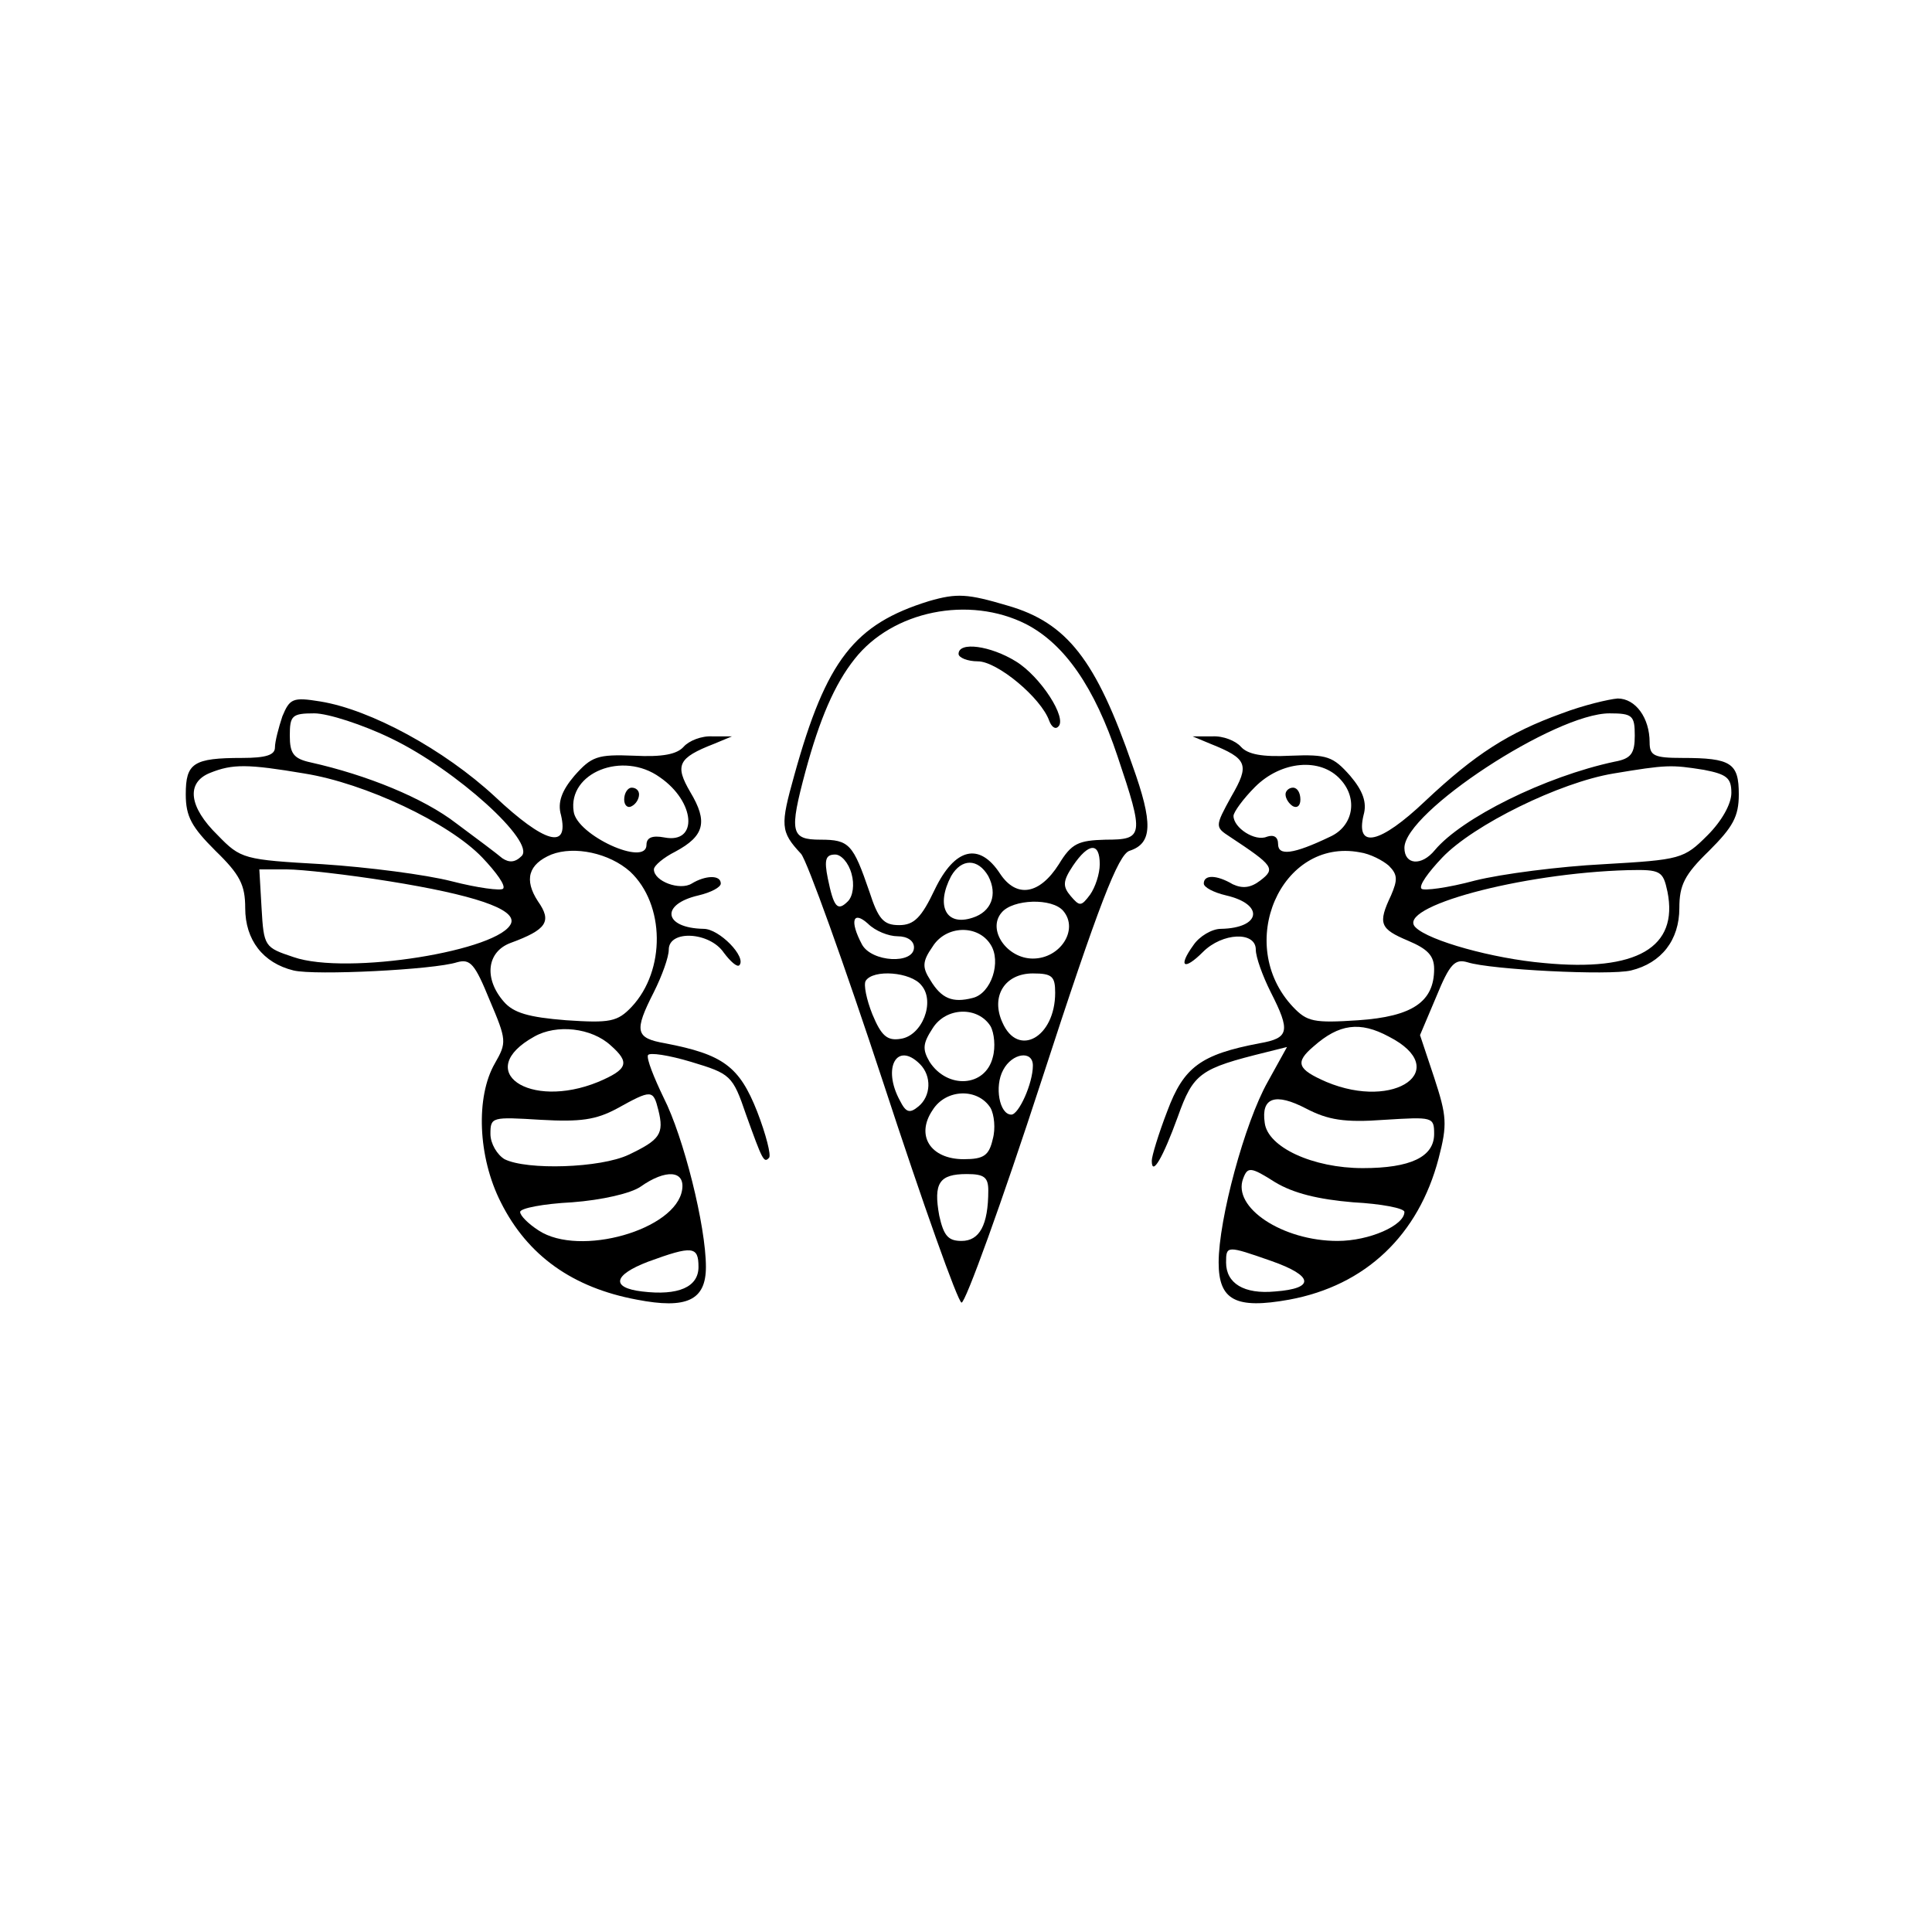 <?xml version="1.0" standalone="no"?>
<!DOCTYPE svg PUBLIC "-//W3C//DTD SVG 20010904//EN"
 "http://www.w3.org/TR/2001/REC-SVG-20010904/DTD/svg10.dtd">
<svg version="1.0" xmlns="http://www.w3.org/2000/svg"
 width="260pt" height="260pt" viewBox="0 0 260 260"
 preserveAspectRatio="xMidYMid meet">
<g transform="translate(0,260) scale(0.1,-0.1)"
fill="#000000" stroke="none">
<path d="M1250 1791 c-100 -31 -138 -79 -181 -234 -19 -68 -19 -76 9 -106 8
-9 58 -148 111 -309 53 -162 100 -294 105 -295 5 -1 54 134 108 300 77 237
103 303 118 308 31 10 32 37 4 115 -49 142 -88 192 -168 215 -54 16 -68 17
-106 6z m131 -31 c52 -27 92 -85 123 -178 36 -107 35 -112 -16 -112 -37 -1
-46 -5 -63 -33 -26 -41 -57 -46 -79 -13 -28 43 -61 35 -88 -21 -18 -38 -28
-48 -48 -48 -21 0 -28 8 -40 45 -22 64 -27 70 -66 70 -40 0 -42 10 -20 92 19
70 39 117 66 151 51 65 154 86 231 47z m99 -323 c0 -13 -6 -31 -13 -41 -12
-16 -14 -16 -26 -2 -11 13 -11 20 3 41 21 31 36 32 36 2z m-334 -13 c4 -14 2
-30 -5 -37 -14 -14 -19 -8 -27 31 -5 25 -3 32 10 32 8 0 18 -11 22 -26z m184
-3 c13 -25 4 -48 -21 -56 -36 -12 -50 16 -29 56 14 24 36 24 50 0z m101 -47
c21 -25 -4 -64 -41 -64 -35 0 -62 39 -42 62 15 18 68 20 83 2z m-223 -34 c13
0 22 -6 22 -15 0 -23 -57 -20 -70 4 -17 32 -12 46 8 28 10 -10 28 -17 40 -17z
m125 -11 c15 -23 1 -66 -24 -72 -27 -7 -42 -1 -57 24 -11 17 -11 25 3 45 18
29 61 30 78 3z m-93 -55 c19 -22 1 -68 -28 -72 -18 -3 -26 4 -38 33 -8 20 -12
40 -9 45 10 16 61 12 75 -6z m180 -10 c0 -60 -50 -88 -71 -40 -16 35 3 66 41
66 26 0 30 -4 30 -26z m-87 -45 c5 -9 7 -28 3 -42 -10 -40 -61 -43 -85 -6 -10
17 -9 25 4 45 18 29 61 30 78 3z m-95 -51 c16 -16 15 -43 -2 -57 -12 -10 -17
-8 -25 8 -24 44 -4 80 27 49z m152 -2 c0 -24 -19 -66 -29 -66 -16 0 -23 38
-11 60 12 23 40 27 40 6z m-57 -57 c5 -9 7 -28 3 -42 -5 -22 -12 -27 -39 -27
-45 0 -65 32 -42 66 18 29 61 30 78 3z m-3 -111 c0 -47 -12 -68 -36 -68 -18 0
-24 7 -30 34 -8 44 0 56 37 56 23 0 29 -4 29 -22z"/>
<path d="M1290 1720 c0 -5 12 -10 26 -10 26 0 85 -49 96 -80 3 -8 8 -12 12 -8
13 11 -24 68 -57 88 -34 21 -77 27 -77 10z"/>
<path d="M380 1636 c-5 -15 -10 -34 -10 -42 0 -10 -12 -14 -44 -14 -66 0 -76
-7 -76 -49 0 -30 8 -44 40 -76 33 -32 40 -46 40 -77 0 -43 24 -74 65 -84 29
-7 189 1 220 11 18 5 24 -2 44 -51 23 -54 23 -57 7 -85 -26 -45 -23 -126 8
-187 36 -72 97 -115 183 -131 67 -13 93 -1 93 44 0 55 -30 175 -57 228 -13 27
-23 52 -21 57 2 4 28 0 58 -9 53 -16 56 -18 74 -71 22 -61 24 -66 31 -58 3 3
-4 31 -16 62 -24 61 -46 77 -124 92 -40 7 -42 16 -15 69 11 22 20 47 20 57 0
27 55 24 74 -4 9 -12 18 -20 21 -17 10 11 -27 49 -48 49 -54 1 -59 33 -7 45
17 4 30 11 30 16 0 12 -21 11 -39 0 -16 -10 -51 3 -51 19 0 5 13 16 29 24 39
21 44 40 20 80 -21 36 -17 46 32 65 l24 10 -26 0 c-15 1 -32 -6 -39 -14 -9
-10 -28 -14 -67 -12 -49 2 -57 -1 -80 -27 -17 -20 -23 -36 -18 -53 11 -47 -22
-38 -89 25 -68 63 -167 117 -235 128 -37 6 -41 4 -51 -20z m147 -30 c87 -42
194 -139 175 -158 -9 -9 -17 -9 -26 -3 -7 6 -35 27 -62 47 -44 34 -120 65
-196 82 -23 5 -28 12 -28 36 0 27 3 30 33 30 18 0 65 -15 104 -34z m-117 -47
c81 -13 194 -66 239 -113 19 -20 32 -38 28 -42 -3 -3 -34 1 -69 10 -35 9 -113
19 -174 23 -106 6 -110 7 -141 39 -39 38 -43 71 -10 84 30 12 50 12 127 -1z
m478 -5 c48 -33 52 -90 6 -81 -16 3 -24 0 -24 -10 0 -30 -94 13 -98 45 -8 52
66 82 116 46z m-40 -127 c47 -44 48 -133 2 -182 -19 -20 -29 -22 -88 -18 -51
4 -71 10 -84 25 -27 31 -23 67 9 79 49 18 56 29 37 56 -19 29 -13 50 18 63 31
12 78 2 106 -23z m-324 -13 c112 -18 170 -37 164 -56 -13 -37 -221 -71 -293
-46 -39 13 -40 14 -43 66 l-3 52 37 0 c20 0 82 -7 138 -16z m298 -221 c26 -23
23 -32 -17 -49 -93 -38 -169 15 -86 61 30 17 77 12 103 -12z m64 -87 c8 -32 2
-40 -40 -60 -38 -18 -137 -21 -167 -6 -10 6 -19 21 -19 34 0 23 2 23 68 19 53
-3 74 0 102 15 47 26 49 26 56 -2z m32 -107 c-8 -54 -138 -91 -193 -55 -14 9
-25 20 -25 25 0 5 31 11 70 13 40 3 79 12 92 21 34 24 60 22 56 -4z m22 -104
c0 -27 -27 -39 -76 -33 -42 5 -39 22 8 40 60 22 68 21 68 -7z"/>
<path d="M840 1524 c0 -8 5 -12 10 -9 6 3 10 10 10 16 0 5 -4 9 -10 9 -5 0
-10 -7 -10 -16z"/>
<path d="M2102 1640 c-72 -26 -117 -55 -184 -118 -61 -58 -94 -65 -83 -19 5
17 -1 33 -18 53 -23 26 -31 29 -80 27 -39 -2 -58 2 -67 12 -7 8 -24 15 -39 14
l-26 0 24 -10 c50 -20 53 -28 28 -71 -22 -40 -22 -41 -2 -54 59 -39 62 -43 41
-59 -13 -10 -24 -11 -37 -5 -22 13 -39 13 -39 1 0 -5 13 -12 30 -16 52 -12 47
-44 -7 -45 -12 0 -29 -10 -37 -22 -21 -29 -13 -35 13 -9 26 26 71 28 71 3 0
-10 9 -35 20 -57 27 -53 25 -62 -15 -69 -79 -15 -102 -32 -124 -91 -12 -31
-21 -61 -21 -67 0 -22 15 4 35 59 21 59 30 65 119 87 l28 7 -26 -47 c-31 -55
-66 -185 -66 -243 0 -51 23 -63 95 -50 103 19 174 87 201 190 12 46 11 57 -6
109 l-19 57 22 52 c18 44 25 51 42 46 31 -10 191 -18 220 -11 41 10 65 41 65
84 0 31 7 45 40 77 32 32 40 46 40 76 0 42 -10 49 -76 49 -38 0 -44 3 -44 21
0 33 -19 59 -43 59 -12 -1 -46 -9 -75 -20z m98 -30 c0 -24 -5 -31 -27 -35 -94
-20 -206 -76 -242 -119 -18 -22 -41 -20 -41 3 0 48 203 181 276 181 31 0 34
-3 34 -30z m-396 -59 c24 -26 17 -63 -14 -77 -50 -24 -70 -26 -70 -10 0 10 -6
13 -15 10 -16 -7 -45 12 -45 28 0 5 13 23 29 39 35 35 88 40 115 10z m489 13
c31 -6 37 -11 37 -31 0 -15 -13 -38 -32 -57 -32 -32 -36 -33 -140 -39 -59 -3
-137 -13 -173 -22 -37 -10 -69 -14 -72 -11 -4 4 9 22 28 42 42 44 158 101 230
113 72 12 78 12 122 5z m-424 -129 c12 -12 12 -19 3 -40 -18 -38 -15 -45 23
-61 26 -11 35 -20 35 -38 0 -44 -29 -64 -102 -69 -60 -4 -69 -2 -88 18 -79 84
-16 228 90 208 14 -2 31 -11 39 -18z m375 -35 c15 -75 -41 -108 -166 -96 -69
6 -155 30 -173 48 -28 27 141 73 286 77 44 1 47 -1 53 -29z m-375 -195 c86
-44 9 -100 -84 -61 -39 17 -43 26 -17 48 34 30 62 34 101 13z m-6 -112 c65 4
67 4 67 -19 0 -31 -32 -46 -96 -46 -67 0 -128 28 -132 61 -5 34 14 41 56 19
29 -15 51 -19 105 -15z m-42 -111 c38 -2 69 -8 69 -13 0 -18 -47 -39 -90 -39
-74 0 -142 45 -127 84 6 16 10 16 43 -5 25 -15 58 -23 105 -27z m-110 -79 c57
-20 59 -37 5 -41 -42 -4 -66 11 -66 39 0 23 1 23 61 2z"/>
<path d="M1730 1531 c0 -6 5 -13 10 -16 6 -3 10 1 10 9 0 9 -4 16 -10 16 -5 0
-10 -4 -10 -9z"/>
</g>
</svg>
